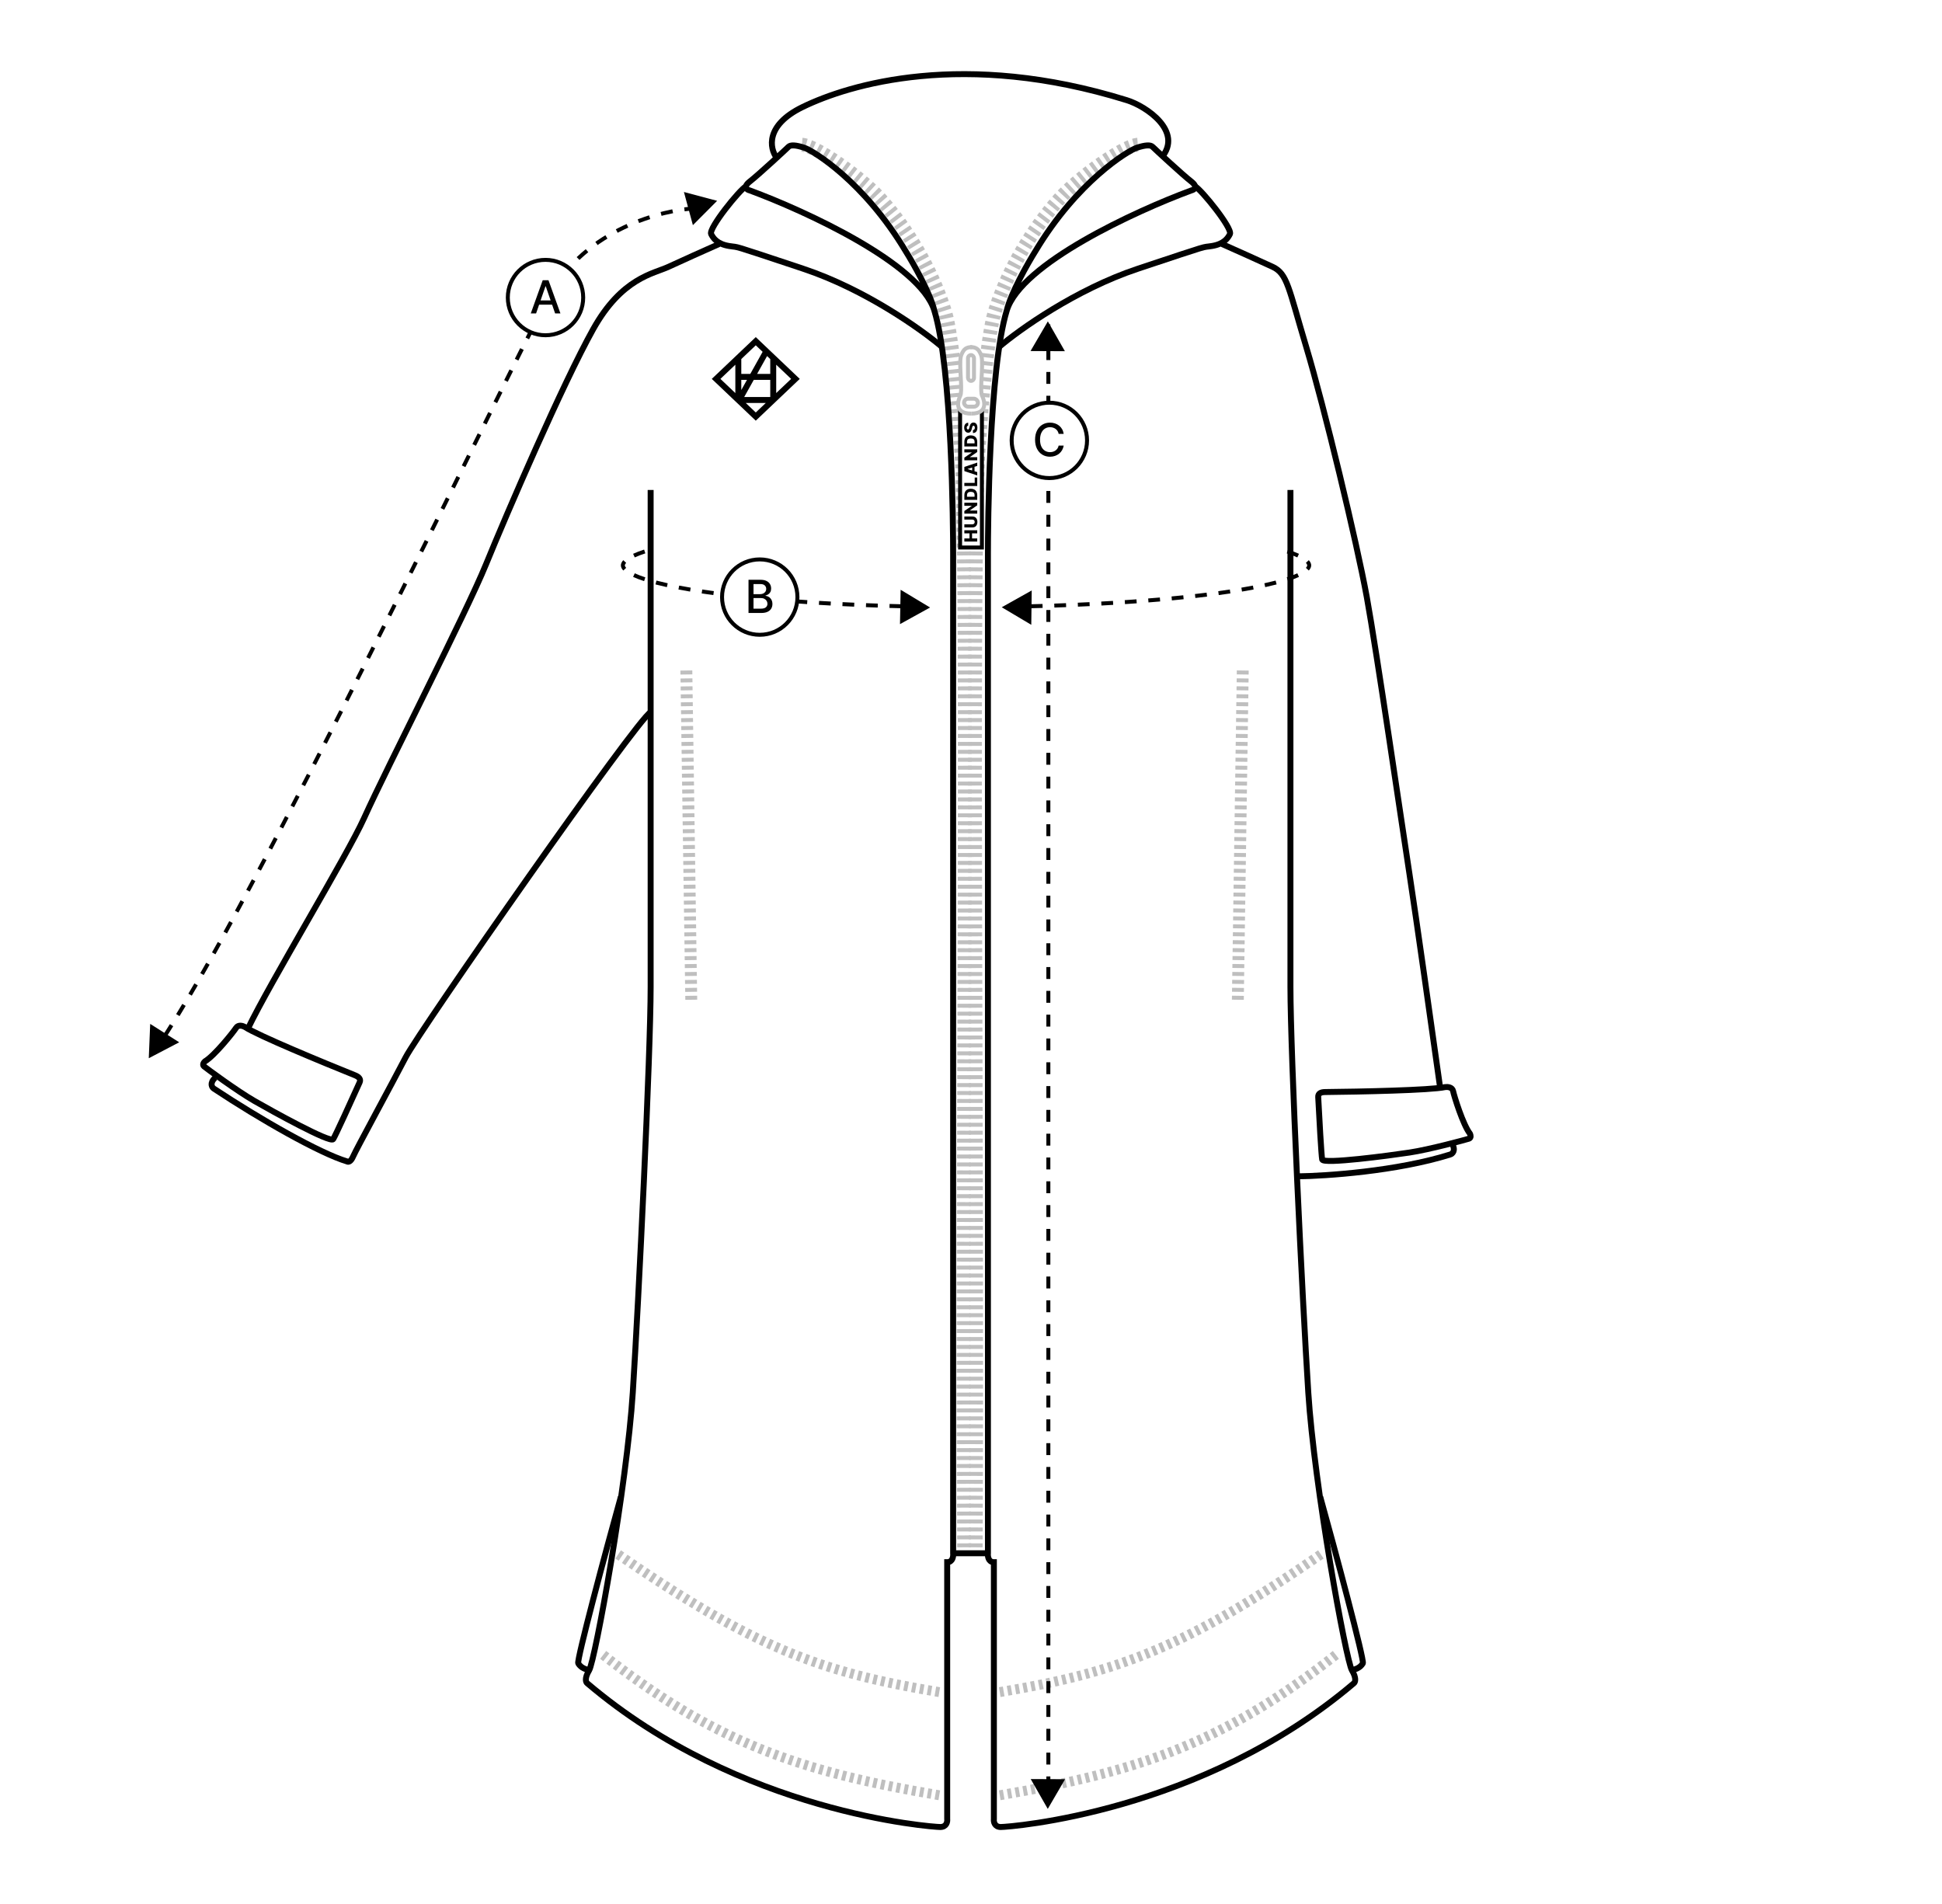 <svg xmlns="http://www.w3.org/2000/svg" fill="none" viewBox="0 0 979 960" height="960" width="979">
<rect fill="white" height="960" width="979"></rect>
<path stroke-dasharray="2 2" stroke-width="7" stroke="#BFBFBF" d="M486 779.998C485 587.498 488 318.498 485 233.998C483.833 213.998 480.5 170.698 476.5 157.498C471.5 140.998 460.5 118.998 444 100.497C432.937 88.093 409 71.998 403.5 72.998"></path>
<path stroke-dasharray="2 2" stroke-width="7" stroke="#BFBFBF" d="M491.875 779.998C492.875 587.498 489.875 318.498 492.875 233.998C494.042 213.998 497.375 170.698 501.375 157.498C506.375 140.998 517.375 118.998 533.875 100.497C544.938 88.093 568.875 71.998 574.375 72.998"></path>
<path stroke-width="3" stroke="black" d="M471 156.502C463.8 132.902 406 106.335 378 96.002C376.5 95.668 374.4 94.302 378 91.502C382.5 88.002 396.5 75.002 397.5 74.002C398.5 73.002 401 73.002 405.5 74.502C410 76.002 435.5 91.5 456.5 126.5C460.468 132.834 468.924 147.703 471 156.502ZM471 156.502C480 186.002 480.5 266.002 480.5 279.002C480.5 289.402 480.5 619.335 480.5 783.002C480.667 784.502 480.3 787.502 477.5 787.502V917.002C477.667 918.335 477.2 921.002 474 921.002C470 921.002 373 914.002 296 848.502C295.333 848.002 294.6 846.002 297 842.002C300 837.002 316 749.002 319 702.002C322 655.002 328 531.002 328 497.502C328 470.702 328 319.335 328 247.002"></path>
<path stroke-width="3" stroke="black" d="M313.002 754.5C305.335 782 290.629 837.045 291.502 838.5C293.002 841 295.502 841.5 297.002 842"></path>
<path stroke-width="3" stroke="black" d="M123.489 517.71C129.614 521.819 163.007 535.642 178.937 542.04C181.003 542.872 182.018 544.016 181.289 545.64C177.187 554.773 169.071 572.538 167.971 574.256C166.596 576.403 137.026 560.028 128.256 554.994C119.487 549.961 104.071 538.575 102.856 537.564C101.884 536.755 102.746 535.553 103.299 535.053C108.196 532.134 117.66 520.265 119.035 518.118C120.135 516.401 122.463 517.13 123.489 517.71Z"></path>
<path stroke-width="3" stroke="black" d="M108.437 543.251C105.516 546.154 106.842 548.168 107.87 548.812C131.283 564.325 161.116 581.316 174.999 585.504C175.499 585.837 176.799 585.804 177.999 583.004C179.499 579.504 197.499 546.504 204.499 533.004C211.499 519.504 321.499 362.003 327.999 359.003"></path>
<path stroke-width="3" stroke="black" d="M125 518.5C136 495.5 174.819 431.671 183.5 412.5C195.5 386 235 309 245 284.5C255.563 258.622 283.745 193.355 299 166C313.5 140 329.5 138 337 134.5C343 131.7 356.5 125.667 362.5 123"></path>
<path stroke-width="3" stroke="black" d="M475.001 175C464.667 166.167 436.201 145.9 405.001 135.5C366.001 122.5 373.501 125 367.501 124C361.501 123 359.501 120 358.501 118C357.069 115.137 373.001 95.5 376.001 94"></path>
<path stroke-dasharray="2 2" stroke-width="5" stroke="#BFBFBF" d="M473.5 853C413 843 379.1 829.9 311.5 783.5"></path>
<path stroke-dasharray="2 2" stroke-width="5" stroke="#BFBFBF" d="M473.5 905C402.5 893 359.5 878 302.5 833"></path>
<path stroke-width="3" stroke="black" d="M507.535 156.502C514.735 132.902 572.535 106.335 600.535 96.002C602.035 95.668 604.135 94.302 600.535 91.502C596.035 88.002 582.035 75.002 581.035 74.002C580.035 73.002 577.535 73.002 573.035 74.502C568.535 76.002 543.035 91.5 522.035 126.5C518.067 132.834 509.612 147.703 507.535 156.502ZM507.535 156.502C498.535 186.002 498.035 266.002 498.035 279.002C498.035 289.402 498.035 619.335 498.035 783.002C497.869 784.502 498.235 787.502 501.035 787.502V917.002C500.869 918.335 501.335 921.002 504.535 921.002C508.535 921.002 605.535 914.002 682.535 848.502C683.202 848.002 683.935 846.002 681.535 842.002C678.535 837.002 662.535 749.002 659.535 702.002C656.535 655.002 650.535 531.002 650.535 497.502C650.535 470.702 650.535 319.335 650.535 247.002"></path>
<path stroke-width="3" stroke="black" d="M665.533 754.5C673.2 782 687.906 837.045 687.033 838.5C685.533 841 683.033 841.5 681.533 842"></path>
<path stroke-width="3" stroke="black" d="M728.533 548.002C721.333 549.602 685.2 550.335 668.033 550.502C665.807 550.526 664.444 551.223 664.533 553C665.033 563 666.133 582.5 666.533 584.5C667.033 587 700.533 582.5 710.533 581C720.533 579.5 739.033 574.5 740.533 574C741.733 573.6 741.367 572.167 741.033 571.5C737.533 567 733.033 552.502 732.533 550.002C732.133 548.002 729.7 547.835 728.533 548.002Z"></path>
<path stroke-width="3" stroke="black" d="M654.032 593C668.532 592.833 704.232 590.4 731.032 582C732.199 581.667 734.032 580.1 732.032 576.5"></path>
<path stroke-width="3" stroke="black" d="M726.031 548.5C722.198 521.167 713.731 461.3 710.531 440.5C706.531 414.5 694.031 328.5 689.031 301C684.031 273.5 667.531 205 658.531 175C649.531 145 649.031 138 641.531 134.5C635.531 131.7 622.031 125.667 616.031 123"></path>
<path stroke-width="3" stroke="black" d="M503.534 175C513.868 166.167 542.334 145.9 573.534 135.5C612.534 122.5 605.034 125 611.034 124C617.034 123 619.034 120 620.034 118C621.466 115.137 605.534 95.5 602.534 94"></path>
<path stroke-dasharray="2 2" stroke-width="5" stroke="#BFBFBF" d="M504 853C564.5 843 598.4 829.9 666 783.5"></path>
<path stroke-dasharray="2 2" stroke-width="5" stroke="#BFBFBF" d="M504 905C575 893 618 878 675 833"></path>
<path stroke-width="3" stroke="black" d="M391.499 79.5C387.999 74.833 385.699 63.2 404.499 54C427.999 42.5 485.999 24.998 567.999 50.498C577.832 53.498 596.699 66.301 585.499 79.5"></path>
<path stroke-dasharray="2 2" stroke-width="6" stroke="#BFBFBF" d="M346 338L348.5 505.5"></path>
<path stroke-dasharray="2 2" stroke-width="6" stroke="#BFBFBF" d="M626.5 338L624 505.5"></path>
<path stroke-width="3" stroke="black" d="M481 783H498"></path>
<path stroke-width="2" stroke="black" fill="white" d="M495 206V275.999H484V206H495Z"></path>
<path fill="white" d="M490 208.5L484.5 207L483 204L484.5 199L485 195.5L484.5 188V178.5L487.5 175.5L492 175L494.5 180.5V196.5C495 198.167 496 201.6 496 202C496 202.4 495.667 205.167 495.5 206.5L490 208.5Z"></path>
<rect fill="white" height="4" width="11" y="203" x="484"></rect>
<path stroke-width="2" stroke="#BFBFBF" d="M490.091 175.003C489.424 175.003 486.892 174.832 485.591 177.001C484.091 179.501 484.091 180.501 484.091 184.501C484.091 188.501 485.091 197.501 484.091 199.501C483.091 201.501 480.591 208.501 489.591 208.501"></path>
<path stroke-width="2" stroke="#BFBFBF" d="M489.089 175.003C489.756 175.003 492.287 174.832 493.589 177.001C495.089 179.501 495.089 180.501 495.089 184.501C495.089 188.501 494.089 197.501 495.089 199.501C496.089 201.501 498.589 208.501 489.589 208.501"></path>
<rect stroke-width="2" stroke="#BFBFBF" rx="1.5" height="13" width="3" y="179" x="488"></rect>
<rect stroke-width="2" stroke="#BFBFBF" rx="2" height="4" width="7" y="201" x="486"></rect>
<path fill="black" d="M488.092 214.594C487.859 214.615 487.678 214.709 487.549 214.876C487.418 215.041 487.352 215.277 487.352 215.583C487.352 215.786 487.379 215.956 487.432 216.091C487.485 216.226 487.558 216.328 487.651 216.396C487.742 216.463 487.846 216.498 487.965 216.5C488.062 216.505 488.148 216.486 488.222 216.443C488.296 216.399 488.361 216.335 488.418 216.253C488.473 216.168 488.522 216.067 488.564 215.948C488.607 215.83 488.644 215.697 488.675 215.549L488.802 214.99C488.872 214.669 488.965 214.385 489.082 214.14C489.198 213.892 489.336 213.685 489.497 213.518C489.658 213.349 489.843 213.221 490.052 213.134C490.262 213.047 490.497 213.003 490.757 213.001C491.167 213.003 491.519 213.107 491.813 213.312C492.107 213.517 492.333 213.812 492.489 214.197C492.646 214.58 492.724 215.042 492.724 215.583C492.724 216.127 492.642 216.601 492.48 217.005C492.317 217.409 492.069 217.723 491.737 217.947C491.405 218.171 490.985 218.287 490.478 218.293L490.478 216.789C490.687 216.776 490.861 216.72 491.001 216.621C491.141 216.522 491.246 216.385 491.318 216.212C491.39 216.036 491.426 215.833 491.426 215.602C491.426 215.391 491.398 215.211 491.341 215.063C491.283 214.913 491.204 214.798 491.103 214.717C491.001 214.637 490.885 214.596 490.754 214.594C490.631 214.596 490.526 214.634 490.439 214.708C490.351 214.782 490.274 214.896 490.211 215.05C490.145 215.203 490.085 215.397 490.03 215.634L489.872 216.313C489.743 216.876 489.534 217.319 489.246 217.643C488.957 217.966 488.565 218.127 488.073 218.125C487.671 218.127 487.319 218.019 487.016 217.801C486.714 217.583 486.478 217.282 486.309 216.897C486.139 216.512 486.055 216.073 486.055 215.58C486.055 215.077 486.14 214.64 486.312 214.27C486.481 213.898 486.719 213.609 487.026 213.404C487.332 213.199 487.688 213.094 488.092 213.09L488.092 214.594Z"></path>
<path fill="black" d="M492.642 222.676L492.642 225.078L486.145 225.078L486.145 222.68C486.145 222.017 486.275 221.447 486.535 220.969C486.793 220.489 487.165 220.119 487.652 219.859C488.136 219.599 488.716 219.469 489.39 219.469C490.067 219.469 490.649 219.599 491.135 219.859C491.622 220.117 491.995 220.486 492.255 220.966C492.513 221.446 492.642 222.016 492.642 222.676ZM491.303 223.508L491.303 222.737C491.303 222.373 491.242 222.065 491.119 221.813C490.995 221.56 490.793 221.368 490.513 221.239C490.232 221.108 489.858 221.042 489.39 221.042C488.923 221.042 488.551 221.108 488.273 221.239C487.994 221.37 487.793 221.564 487.671 221.82C487.546 222.074 487.483 222.387 487.483 222.759L487.483 223.508L491.303 223.508Z"></path>
<path fill="black" d="M486.145 226.513L492.642 226.513L492.642 227.845L488.892 230.431L488.892 230.472L492.642 230.472L492.642 232.043L486.145 232.043L486.145 230.691L489.888 228.134L489.888 228.08L486.145 228.08L486.145 226.513Z"></path>
<path fill="black" d="M492.642 237.976L492.642 239.664L486.145 237.472L486.145 235.381L492.642 233.188L492.642 234.876L487.782 236.402L487.782 236.453L492.642 237.976ZM490.085 238.201L490.085 234.673L491.278 234.673L491.278 238.201L490.085 238.201Z"></path>
<path fill="black" d="M492.642 245L486.145 245L486.145 243.429L491.367 243.429L491.367 240.726L492.642 240.726L492.642 245Z"></path>
<path fill="black" d="M492.642 249.575L492.642 251.977L486.145 251.977L486.145 249.578C486.145 248.916 486.275 248.346 486.535 247.868C486.793 247.388 487.165 247.018 487.652 246.757C488.136 246.497 488.716 246.367 489.39 246.367C490.067 246.367 490.649 246.497 491.135 246.757C491.622 247.015 491.995 247.385 492.255 247.865C492.513 248.345 492.642 248.915 492.642 249.575ZM491.303 250.406L491.303 249.635C491.303 249.271 491.242 248.963 491.119 248.712C490.995 248.458 490.793 248.267 490.513 248.138C490.232 248.006 489.858 247.941 489.39 247.941C488.923 247.941 488.551 248.006 488.273 248.138C487.994 248.269 487.793 248.462 487.671 248.718C487.546 248.972 487.483 249.285 487.483 249.657L487.483 250.406L491.303 250.406Z"></path>
<path fill="black" d="M486.145 253.407L492.642 253.407L492.642 254.74L488.892 257.326L488.892 257.367L492.642 257.367L492.642 258.937L486.145 258.938L486.145 257.586L489.888 255.029L489.888 254.975L486.145 254.975L486.145 253.407Z"></path>
<path fill="black" d="M486.145 261.94L486.145 260.373L490.336 260.373C490.82 260.373 491.242 260.488 491.602 260.719C491.959 260.949 492.236 261.271 492.433 261.683C492.628 262.095 492.725 262.575 492.725 263.12C492.725 263.672 492.628 264.155 492.433 264.567C492.236 264.98 491.959 265.3 491.602 265.528C491.242 265.757 490.82 265.871 490.336 265.871L486.145 265.871L486.145 264.301L490.199 264.301C490.424 264.301 490.623 264.252 490.799 264.155C490.975 264.055 491.112 263.917 491.211 263.739C491.311 263.561 491.361 263.355 491.361 263.12C491.361 262.886 491.311 262.68 491.211 262.505C491.112 262.327 490.975 262.189 490.799 262.089C490.623 261.99 490.424 261.94 490.199 261.94L486.145 261.94Z"></path>
<path fill="black" d="M492.642 273L486.145 273L486.145 271.429L488.753 271.429L488.753 268.869L486.145 268.869L486.145 267.302L492.642 267.302L492.642 268.869L490.031 268.869L490.031 271.429L492.642 271.429L492.642 273Z"></path>
<path stroke-dasharray="6 6" stroke-width="2" stroke="black" d="M528.5 163.504V906.004"></path>
<path fill="black" d="M528.243 162.002L519.51 176.96L536.831 177.043L528.243 162.002Z"></path>
<path fill="black" d="M528.2 911.865L536.924 896.902L519.604 896.829L528.2 911.865Z"></path>
<path fill="black" d="M659.787 287.61L658.326 286.244C658.908 285.622 659 285.215 659 284.999C659 284.783 658.908 284.376 658.326 283.754L659.787 282.387C660.588 283.244 661 284.115 661 284.999C661 285.882 660.588 286.754 659.787 287.61ZM654.837 279.174L653.998 280.99C652.521 280.308 650.745 279.627 648.678 278.952L649.298 277.051C651.418 277.742 653.27 278.451 654.837 279.174ZM324.702 277.051L325.322 278.952C323.255 279.627 321.479 280.308 320.002 280.99L319.163 279.174C320.73 278.451 322.582 277.742 324.702 277.051ZM314.213 282.387C313.412 283.244 313 284.115 313 284.999C313 285.882 313.412 286.754 314.213 287.61L315.674 286.244C315.092 285.622 315 285.215 315 284.999C315 284.783 315.092 284.376 315.674 283.754L314.213 282.387ZM319.163 290.823L320.002 289.007C321.479 289.69 323.255 290.371 325.322 291.045L324.702 292.947C322.582 292.255 320.73 291.547 319.163 290.823ZM330.432 294.608L330.935 292.673C332.699 293.131 334.591 293.582 336.608 294.024L336.179 295.977C334.141 295.531 332.224 295.074 330.432 294.608ZM342.017 297.167L342.391 295.202C344.249 295.556 346.188 295.902 348.205 296.241L347.874 298.213C345.844 297.872 343.891 297.523 342.017 297.167ZM353.724 299.143L354.022 297.166C355.914 297.45 357.863 297.729 359.867 298.001L359.598 299.983C357.585 299.709 355.626 299.429 353.724 299.143ZM365.487 300.745L365.731 298.76C367.648 298.997 369.608 299.228 371.61 299.453L371.386 301.44C369.378 301.214 367.41 300.983 365.487 300.745ZM377.296 302.076L377.501 300.087C379.434 300.285 381.402 300.479 383.403 300.667L383.216 302.659C381.209 302.47 379.235 302.276 377.296 302.076ZM389.125 303.191L389.297 301.198C391.233 301.365 393.197 301.527 395.188 301.684L395.031 303.678C393.035 303.521 391.066 303.358 389.125 303.191ZM400.946 304.124L401.09 302.129C403.038 302.27 405.009 302.406 407.003 302.537L406.872 304.532C404.874 304.401 402.898 304.265 400.946 304.124ZM412.809 304.904L412.928 302.908C414.882 303.025 416.857 303.137 418.852 303.244L418.744 305.242C416.746 305.134 414.767 305.021 412.809 304.904ZM424.66 305.545L424.757 303.547C426.713 303.642 428.686 303.733 430.676 303.819L430.589 305.817C428.596 305.731 426.619 305.64 424.66 305.545ZM436.532 306.059L436.609 304.061C438.57 304.136 440.545 304.206 442.535 304.273L442.468 306.272C440.475 306.205 438.496 306.134 436.532 306.059ZM448.393 306.455L448.45 304.456C450.414 304.512 452.391 304.564 454.38 304.612L454.332 306.612C452.34 306.564 450.36 306.512 448.393 306.455ZM460.281 306.741L460.32 304.741C462.281 304.78 464.253 304.814 466.235 304.843L466.205 306.843C464.22 306.813 462.245 306.779 460.281 306.741ZM507.795 306.843L507.765 304.843C509.747 304.814 511.719 304.78 513.68 304.741L513.719 306.741C511.755 306.779 509.78 306.813 507.795 306.843ZM519.668 306.612L519.62 304.612C521.609 304.564 523.586 304.512 525.55 304.456L525.607 306.455C523.64 306.512 521.66 306.564 519.668 306.612ZM531.532 306.272L531.465 304.273C533.455 304.206 535.43 304.136 537.391 304.061L537.468 306.059C535.503 306.134 533.525 306.205 531.532 306.272ZM543.411 305.817L543.324 303.819C545.314 303.733 547.287 303.642 549.243 303.547L549.34 305.545C547.381 305.64 545.404 305.731 543.411 305.817ZM555.256 305.242C557.254 305.134 559.233 305.021 561.191 304.904L561.072 302.908C559.118 303.025 557.143 303.137 555.148 303.244L555.256 305.242ZM567.128 304.532L566.997 302.537C568.991 302.406 570.962 302.27 572.91 302.129L573.054 304.124C571.102 304.265 569.126 304.401 567.128 304.532ZM578.969 303.678L578.812 301.684C580.803 301.527 582.767 301.365 584.703 301.198L584.875 303.191C582.934 303.358 580.965 303.521 578.969 303.678ZM590.784 302.659C592.791 302.47 594.765 302.276 596.704 302.076L596.499 300.087C594.566 300.285 592.598 300.479 590.597 300.667L590.784 302.659ZM602.614 301.44C604.622 301.214 606.59 300.983 608.513 300.745L608.269 298.76C606.352 298.997 604.392 299.228 602.39 299.453L602.614 301.44ZM614.402 299.983L614.133 298.001C616.137 297.729 618.086 297.45 619.978 297.166L620.276 299.143C618.374 299.429 616.415 299.709 614.402 299.983ZM626.126 298.213L625.795 296.241C627.812 295.902 629.751 295.556 631.609 295.202L631.983 297.167C630.109 297.523 628.156 297.872 626.126 298.213ZM637.821 295.977L637.392 294.024C639.409 293.582 641.301 293.131 643.065 292.673L643.568 294.608C641.776 295.074 639.859 295.531 637.821 295.977ZM649.298 292.947L648.678 291.045C650.745 290.371 652.521 289.69 653.998 289.007L654.837 290.823C653.27 291.547 651.418 292.255 649.298 292.947Z" clip-rule="evenodd" fill-rule="evenodd"></path>
<path fill="black" d="M504.999 306.116L519.887 314.967L520.108 297.648L504.999 306.116Z"></path>
<path fill="black" d="M468.86 306.243L454.024 297.304L453.701 314.621L468.86 306.243Z"></path>
<path stroke-dasharray="6 6" stroke-width="2" stroke="black" d="M351 105C334 105.667 295.4 115.4 277 149C254 191 126 460 79.5 527.5"></path>
<path fill="black" d="M361.52 101.233L344.781 96.784L349.298 113.505L361.52 101.233Z"></path>
<path fill="black" d="M75.002 533.454L90.347 525.421L75.717 516.149L75.002 533.454Z"></path>
<circle stroke-width="2" stroke="black" fill="white" r="19" cy="150" cx="275"></circle>
<path fill="black" d="M270.251 158H267.572L273.591 141.273H276.507L282.527 158H279.848L275.119 144.311H274.988L270.251 158ZM270.7 151.45H279.39V153.573H270.7V151.45Z"></path>
<circle stroke-width="2" stroke="black" fill="white" r="19" cy="301" cx="383"></circle>
<path fill="black" d="M377.338 309V292.273H383.463C384.65 292.273 385.633 292.469 386.412 292.861C387.191 293.247 387.773 293.773 388.16 294.437C388.546 295.096 388.74 295.839 388.74 296.667C388.74 297.364 388.612 297.952 388.356 298.431C388.1 298.905 387.757 299.286 387.327 299.575C386.902 299.858 386.434 300.065 385.922 300.195V300.359C386.477 300.386 387.019 300.566 387.547 300.898C388.081 301.224 388.522 301.69 388.87 302.294C389.219 302.899 389.393 303.634 389.393 304.5C389.393 305.355 389.192 306.122 388.789 306.803C388.391 307.478 387.776 308.014 386.943 308.412C386.11 308.804 385.045 309 383.749 309H377.338ZM379.862 306.836H383.504C384.713 306.836 385.579 306.601 386.102 306.133C386.624 305.665 386.886 305.08 386.886 304.377C386.886 303.849 386.752 303.364 386.485 302.923C386.219 302.482 385.837 302.131 385.342 301.87C384.852 301.608 384.269 301.478 383.594 301.478H379.862V306.836ZM379.862 299.509H383.243C383.809 299.509 384.318 299.4 384.77 299.183C385.228 298.965 385.59 298.66 385.857 298.268C386.129 297.87 386.265 297.402 386.265 296.863C386.265 296.171 386.023 295.592 385.538 295.123C385.053 294.655 384.31 294.421 383.308 294.421H379.862V299.509Z"></path>
<circle stroke-width="2" stroke="black" fill="white" r="19" cy="222.004" cx="529"></circle>
<path fill="black" d="M536.231 218.716H533.683C533.585 218.172 533.402 217.693 533.135 217.279C532.868 216.865 532.542 216.514 532.155 216.225C531.769 215.937 531.336 215.719 530.857 215.572C530.383 215.425 529.879 215.351 529.346 215.351C528.382 215.351 527.519 215.594 526.756 216.078C526 216.563 525.401 217.273 524.96 218.21C524.524 219.146 524.306 220.29 524.306 221.64C524.306 223.002 524.524 224.15 524.96 225.087C525.401 226.024 526.002 226.731 526.765 227.211C527.527 227.69 528.384 227.929 529.337 227.929C529.866 227.929 530.366 227.859 530.84 227.717C531.319 227.57 531.752 227.355 532.139 227.072C532.525 226.789 532.852 226.443 533.119 226.034C533.391 225.621 533.579 225.147 533.683 224.613L536.231 224.621C536.095 225.444 535.831 226.201 535.439 226.892C535.052 227.578 534.554 228.172 533.944 228.673C533.339 229.168 532.648 229.552 531.869 229.824C531.091 230.096 530.241 230.233 529.321 230.233C527.873 230.233 526.582 229.89 525.45 229.203C524.317 228.512 523.424 227.524 522.771 226.239C522.123 224.954 521.799 223.421 521.799 221.64C521.799 219.854 522.125 218.321 522.779 217.042C523.432 215.757 524.325 214.771 525.458 214.085C526.59 213.394 527.878 213.048 529.321 213.048C530.209 213.048 531.036 213.176 531.804 213.432C532.577 213.682 533.271 214.053 533.887 214.543C534.502 215.027 535.011 215.621 535.414 216.323C535.817 217.02 536.089 217.818 536.231 218.716Z"></path>
<path stroke-width="3" stroke="black" d="M372.2 180.36L381 172L386.333 177.067M372.2 180.36L361 191L372.2 201.64M372.2 180.36V189.987M372.2 201.64V189.987M372.2 201.64L372.467 201.893M372.2 201.64H389.8M389.8 201.64L381 210L372.467 201.893M389.8 201.64L401 191L389.8 180.36M389.8 201.64V189.987M389.8 180.36V189.987M389.8 180.36L386.333 177.067M372.2 189.987H389.8M386.333 177.067L372.467 201.893"></path>
</svg>
